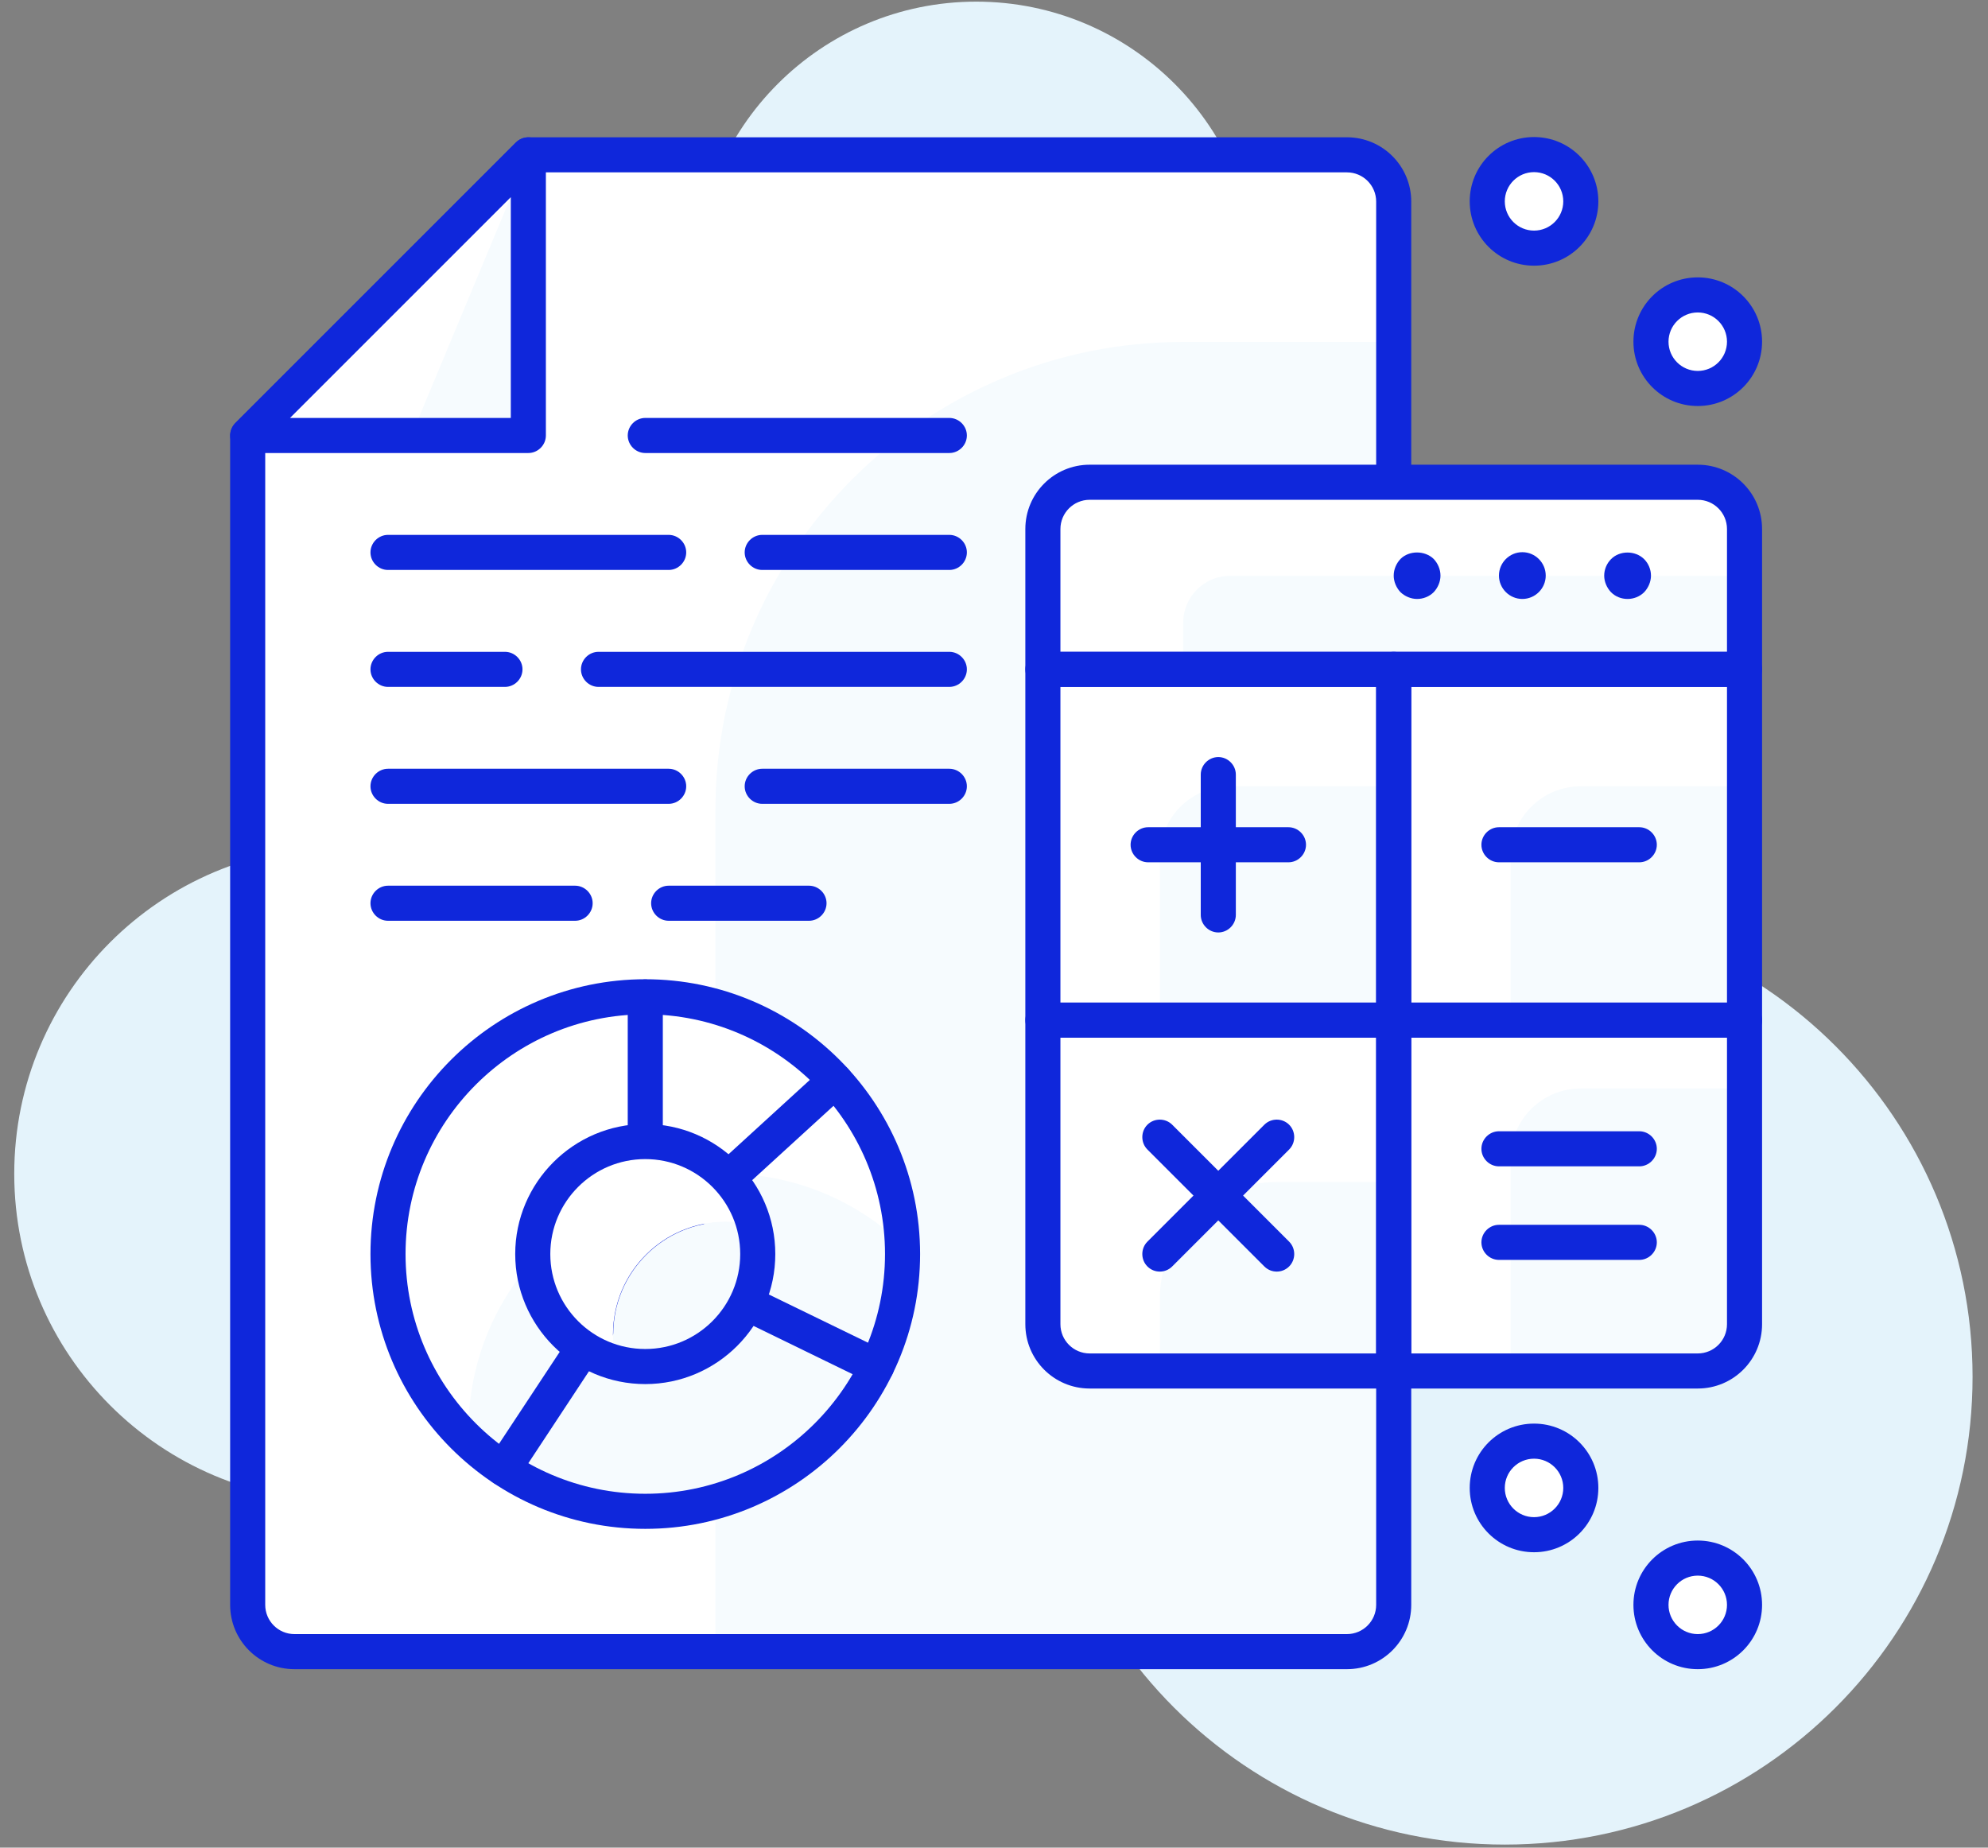<?xml version="1.0" encoding="UTF-8"?> <svg xmlns="http://www.w3.org/2000/svg" width="85" height="79" viewBox="0 0 85 79" fill="none"><rect x="0" y="0" width="85" height="79" fill="#808080" stroke="none"/><g id="Isolation_Mode" clip-path="url(#clip0_4059_5197)"><path id="Vector" d="M14.609 64.19C22.341 64.19 28.609 57.922 28.609 50.19C28.609 42.458 22.341 36.19 14.609 36.19C6.877 36.19 0.609 42.458 0.609 50.19C0.609 57.922 6.877 64.19 14.609 64.19Z" fill="#E4F3FB"></path><path id="Vector_2" d="M41.74 24.07C48.368 24.07 53.74 18.698 53.74 12.07C53.74 5.443 48.368 0.07 41.74 0.07C35.113 0.07 29.74 5.443 29.74 12.07C29.74 18.698 35.113 24.07 41.74 24.07Z" fill="#E4F3FB"></path><path id="Vector_3" d="M64.34 78.87C75.385 78.87 84.34 69.916 84.34 58.87C84.34 47.825 75.385 38.87 64.34 38.87C53.294 38.87 44.34 47.825 44.34 58.87C44.34 69.916 53.294 78.87 64.34 78.87Z" fill="#E4F3FB"></path><path id="Vector_4" d="M12.59 70.62H57.59C58.69 70.62 59.59 69.73 59.59 68.62V8.62C59.59 7.52 58.69 6.62 57.59 6.62H22.59C17.9 11.31 15.28 13.93 10.59 18.62V68.62C10.59 69.73 11.49 70.62 12.59 70.62Z" fill="white"></path><path id="Vector_5" d="M50.59 14.62H59.59V68.62C59.59 69.72 58.69 70.62 57.59 70.62H30.59V34.62C30.59 23.58 39.55 14.62 50.59 14.62Z" fill="#F6FBFE"></path><path id="Vector_6" d="M57.59 71.37H12.59C11.07 71.37 9.84 70.14 9.84 68.62V18.62C9.84 18.42 9.92 18.23 10.06 18.09L22.06 6.09C22.2 5.95 22.39 5.87 22.59 5.87H57.59C59.11 5.87 60.34 7.1 60.34 8.62V68.62C60.34 70.14 59.11 71.37 57.59 71.37ZM11.34 18.93V68.62C11.34 69.31 11.9 69.87 12.59 69.87H57.59C58.28 69.87 58.84 69.31 58.84 68.62V8.62C58.84 7.93 58.28 7.37 57.59 7.37H22.9L11.34 18.93Z" fill="#0F27DB"></path><path id="Vector_7" d="M46.59 20.62H72.59C73.69 20.62 74.59 21.52 74.59 22.62V28.62H44.59V22.62C44.59 21.52 45.49 20.62 46.59 20.62Z" fill="white"></path><path id="Vector_8" d="M52.59 24.62H74.59V28.62H50.59V26.62C50.59 25.52 51.49 24.62 52.59 24.62Z" fill="#F6FBFE"></path><path id="Vector_9" d="M44.59 43.62H59.59V58.62H46.59C45.49 58.62 44.59 57.72 44.59 56.62V43.62Z" fill="white"></path><path id="Vector_10" d="M59.59 28.62H44.59V43.62H59.59V28.62Z" fill="white"></path><path id="Vector_11" d="M59.59 43.62H74.59V56.62C74.59 57.72 73.69 58.62 72.59 58.62H59.59V43.62Z" fill="white"></path><path id="Vector_12" d="M74.59 28.62H59.59V43.62H74.59V28.62Z" fill="white"></path><path id="Vector_13" d="M67.59 33.62H74.59V43.62H64.59V36.62C64.59 34.96 65.93 33.62 67.59 33.62Z" fill="#F6FBFE"></path><path id="Vector_14" d="M67.59 46.54H74.59V56.54C74.59 57.64 73.69 58.54 72.59 58.54H64.59V49.54C64.59 47.88 65.93 46.54 67.59 46.54Z" fill="#F6FBFE"></path><path id="Vector_15" d="M52.59 33.62H59.59V43.62H49.59V36.62C49.59 34.96 50.93 33.62 52.59 33.62Z" fill="#F6FBFE"></path><path id="Vector_16" d="M54.59 50.54H59.59V58.54H49.59V55.54C49.59 52.78 51.83 50.54 54.59 50.54Z" fill="#F6FBFE"></path><path id="Vector_17" d="M74.59 29.37H44.59C44.18 29.37 43.84 29.03 43.84 28.62V22.62C43.84 21.1 45.07 19.87 46.59 19.87H72.59C74.11 19.87 75.34 21.1 75.34 22.62V28.62C75.34 29.03 75 29.37 74.59 29.37ZM45.34 27.87H73.84V22.62C73.84 21.93 73.28 21.37 72.59 21.37H46.59C45.9 21.37 45.34 21.93 45.34 22.62V27.87Z" fill="#0F27DB"></path><path id="Vector_18" d="M59.59 59.37H46.59C45.07 59.37 43.84 58.14 43.84 56.62V43.62C43.84 43.21 44.18 42.87 44.59 42.87H59.59C60 42.87 60.34 43.21 60.34 43.62V58.62C60.34 59.03 60 59.37 59.59 59.37ZM45.34 44.37V56.62C45.34 57.31 45.9 57.87 46.59 57.87H58.84V44.37H45.34Z" fill="#0F27DB"></path><path id="Vector_19" d="M59.59 44.37H44.59C44.18 44.37 43.84 44.03 43.84 43.62V28.62C43.84 28.21 44.18 27.87 44.59 27.87H59.59C60 27.87 60.34 28.21 60.34 28.62V43.62C60.34 44.03 60 44.37 59.59 44.37ZM45.34 42.87H58.84V29.37H45.34V42.87Z" fill="#0F27DB"></path><path id="Vector_20" d="M72.59 59.37H59.59C59.18 59.37 58.84 59.03 58.84 58.62V43.62C58.84 43.21 59.18 42.87 59.59 42.87H74.59C75 42.87 75.34 43.21 75.34 43.62V56.62C75.34 58.14 74.11 59.37 72.59 59.37ZM60.34 57.87H72.59C73.28 57.87 73.84 57.31 73.84 56.62V44.37H60.34V57.87Z" fill="#0F27DB"></path><path id="Vector_21" d="M74.59 44.37H59.59C59.18 44.37 58.84 44.03 58.84 43.62V28.62C58.84 28.21 59.18 27.87 59.59 27.87H74.59C75 27.87 75.34 28.21 75.34 28.62V43.62C75.34 44.03 75 44.37 74.59 44.37ZM60.34 42.87H73.84V29.37H60.34V42.87Z" fill="#0F27DB"></path><path id="Vector_22" d="M10.59 18.62L22.59 6.62V18.62H10.59Z" fill="white"></path><path id="Vector_23" d="M17.59 18.62L22.59 6.62V18.62H17.59Z" fill="#F6FBFE"></path><path id="Vector_24" d="M22.59 19.37H10.59C10.29 19.37 10.01 19.19 9.9 18.91C9.78 18.63 9.85 18.31 10.06 18.09L22.06 6.09C22.27 5.88 22.6 5.81 22.88 5.93C23.16 6.05 23.34 6.32 23.34 6.62V18.62C23.34 19.03 23 19.37 22.59 19.37ZM12.4 17.87H21.84V8.43L12.4 17.87Z" fill="#0F27DB"></path><path id="Vector_25" d="M60.59 25.61C60.33 25.61 60.07 25.5 59.88 25.32C59.7 25.13 59.59 24.87 59.59 24.61C59.59 24.35 59.7 24.09 59.88 23.9C60.25 23.53 60.92 23.53 61.3 23.9C61.48 24.09 61.59 24.35 61.59 24.61C61.59 24.87 61.48 25.13 61.3 25.32C61.11 25.51 60.85 25.61 60.59 25.61Z" fill="#0F27DB"></path><path id="Vector_26" d="M64.09 24.61C64.09 24.06 64.54 23.61 65.09 23.61C65.64 23.61 66.09 24.06 66.09 24.61C66.09 25.16 65.64 25.61 65.09 25.61C64.54 25.61 64.09 25.16 64.09 24.61Z" fill="#0F27DB"></path><path id="Vector_27" d="M69.59 25.61C69.32 25.61 69.07 25.51 68.88 25.32C68.7 25.13 68.59 24.87 68.59 24.61C68.59 24.35 68.7 24.09 68.88 23.91C69.25 23.53 69.92 23.53 70.3 23.91C70.48 24.09 70.59 24.35 70.59 24.61C70.59 24.87 70.48 25.13 70.3 25.32C70.11 25.51 69.85 25.61 69.59 25.61Z" fill="#0F27DB"></path><path id="Vector_28" d="M55.09 36.87H49.09C48.68 36.87 48.34 36.53 48.34 36.12C48.34 35.71 48.68 35.37 49.09 35.37H55.09C55.5 35.37 55.84 35.71 55.84 36.12C55.84 36.53 55.5 36.87 55.09 36.87Z" fill="#0F27DB"></path><path id="Vector_29" d="M70.09 36.87H64.09C63.68 36.87 63.34 36.53 63.34 36.12C63.34 35.71 63.68 35.37 64.09 35.37H70.09C70.5 35.37 70.84 35.71 70.84 36.12C70.84 36.53 70.5 36.87 70.09 36.87Z" fill="#0F27DB"></path><path id="Vector_30" d="M70.09 53.87H64.09C63.68 53.87 63.34 53.53 63.34 53.12C63.34 52.71 63.68 52.37 64.09 52.37H70.09C70.5 52.37 70.84 52.71 70.84 53.12C70.84 53.53 70.5 53.87 70.09 53.87Z" fill="#0F27DB"></path><path id="Vector_31" d="M70.09 49.87H64.09C63.68 49.87 63.34 49.53 63.34 49.12C63.34 48.71 63.68 48.37 64.09 48.37H70.09C70.5 48.37 70.84 48.71 70.84 49.12C70.84 49.53 70.5 49.87 70.09 49.87Z" fill="#0F27DB"></path><path id="Vector_32" d="M52.09 39.87C51.68 39.87 51.34 39.53 51.34 39.12V33.12C51.34 32.71 51.68 32.37 52.09 32.37C52.5 32.37 52.84 32.71 52.84 33.12V39.12C52.84 39.53 52.5 39.87 52.09 39.87Z" fill="#0F27DB"></path><path id="Vector_33" d="M54.589 54.37C54.399 54.37 54.209 54.3 54.059 54.15L49.059 49.15C48.769 48.86 48.769 48.38 49.059 48.09C49.349 47.8 49.829 47.8 50.119 48.09L55.119 53.09C55.409 53.38 55.409 53.86 55.119 54.15C54.969 54.3 54.779 54.37 54.589 54.37Z" fill="#0F27DB"></path><path id="Vector_34" d="M49.589 54.37C49.399 54.37 49.209 54.3 49.059 54.15C48.769 53.86 48.769 53.38 49.059 53.09L54.059 48.09C54.349 47.8 54.829 47.8 55.119 48.09C55.409 48.38 55.409 48.86 55.119 49.15L50.119 54.15C49.969 54.3 49.779 54.37 49.589 54.37Z" fill="#0F27DB"></path><path id="Vector_35" d="M27.59 64.62C33.665 64.62 38.59 59.696 38.59 53.62C38.59 47.545 33.665 42.62 27.59 42.62C21.515 42.62 16.59 47.545 16.59 53.62C16.59 59.696 21.515 64.62 27.59 64.62Z" fill="white"></path><path id="Vector_36" d="M38.589 53.62C38.589 53.48 38.569 53.34 38.569 53.19C36.599 51.33 33.949 50.18 31.029 50.18C24.949 50.18 20.029 55.1 20.029 61.17C20.029 61.31 20.049 61.46 20.049 61.6C22.019 63.46 24.669 64.6 27.589 64.6C33.669 64.6 38.589 59.68 38.589 53.61V53.62Z" fill="#F6FBFE"></path><path id="Vector_37" d="M27.59 54.37C27.49 54.37 27.38 54.35 27.29 54.31C27.02 54.19 26.84 53.92 26.84 53.62V42.63C26.84 42.22 27.18 41.88 27.59 41.88C28 41.88 28.34 42.22 28.34 42.63V51.92L35.2 45.65C35.5 45.37 35.98 45.39 36.26 45.7C36.54 46.01 36.52 46.48 36.21 46.76L28.09 54.18C27.95 54.31 27.77 54.38 27.58 54.38L27.59 54.37Z" fill="#0F27DB"></path><path id="Vector_38" d="M21.53 63.54C21.39 63.54 21.24 63.5 21.12 63.42C20.77 63.19 20.68 62.73 20.91 62.38L26.97 53.2C27.18 52.89 27.59 52.77 27.92 52.94L37.81 57.75C38.18 57.93 38.34 58.38 38.16 58.75C37.98 59.12 37.53 59.28 37.16 59.1L27.86 54.57L22.17 63.2C22.03 63.42 21.79 63.54 21.54 63.54H21.53Z" fill="#0F27DB"></path><path id="Vector_39" d="M27.59 65.37C21.11 65.37 15.84 60.1 15.84 53.62C15.84 47.14 21.11 41.87 27.59 41.87C34.07 41.87 39.34 47.14 39.34 53.62C39.34 60.1 34.07 65.37 27.59 65.37ZM27.59 43.37C21.94 43.37 17.34 47.97 17.34 53.62C17.34 59.27 21.94 63.87 27.59 63.87C33.24 63.87 37.84 59.27 37.84 53.62C37.84 47.97 33.24 43.37 27.59 43.37Z" fill="#0F27DB"></path><path id="Vector_40" d="M31.02 52.24C31.439 52.24 31.849 52.3 32.23 52.4C31.689 50.33 29.82 48.8 27.579 48.8C24.919 48.8 22.77 50.95 22.77 53.61C22.77 55.85 24.299 57.72 26.369 58.26C26.27 57.87 26.209 57.47 26.209 57.05C26.209 54.39 28.36 52.24 31.02 52.24Z" fill="white"></path><path id="Vector_41" d="M32.399 53.62C32.399 53.2 32.339 52.79 32.239 52.41C31.849 52.31 31.449 52.25 31.029 52.25C28.369 52.25 26.219 54.4 26.219 57.06C26.219 57.48 26.279 57.89 26.379 58.27C26.769 58.37 27.169 58.43 27.589 58.43C30.249 58.43 32.399 56.28 32.399 53.62Z" fill="#F6FBFE"></path><path id="Vector_42" d="M27.589 59.18C24.519 59.18 22.029 56.68 22.029 53.62C22.029 50.56 24.529 48.06 27.589 48.06C30.649 48.06 33.149 50.55 33.149 53.62C33.149 56.69 30.649 59.18 27.589 59.18ZM27.589 49.56C25.349 49.56 23.529 51.38 23.529 53.62C23.529 55.86 25.349 57.68 27.589 57.68C29.829 57.68 31.649 55.86 31.649 53.62C31.649 51.38 29.829 49.56 27.589 49.56Z" fill="#0F27DB"></path><path id="Vector_43" d="M40.59 24.37H32.59C32.18 24.37 31.84 24.03 31.84 23.62C31.84 23.21 32.18 22.87 32.59 22.87H40.59C41 22.87 41.34 23.21 41.34 23.62C41.34 24.03 41 24.37 40.59 24.37Z" fill="#0F27DB"></path><path id="Vector_44" d="M28.59 24.37H16.59C16.18 24.37 15.84 24.03 15.84 23.62C15.84 23.21 16.18 22.87 16.59 22.87H28.59C29 22.87 29.34 23.21 29.34 23.62C29.34 24.03 29 24.37 28.59 24.37Z" fill="#0F27DB"></path><path id="Vector_45" d="M40.59 19.37H27.59C27.18 19.37 26.84 19.03 26.84 18.62C26.84 18.21 27.18 17.87 27.59 17.87H40.59C41 17.87 41.34 18.21 41.34 18.62C41.34 19.03 41 19.37 40.59 19.37Z" fill="#0F27DB"></path><path id="Vector_46" d="M40.59 29.37H25.59C25.18 29.37 24.84 29.03 24.84 28.62C24.84 28.21 25.18 27.87 25.59 27.87H40.59C41 27.87 41.34 28.21 41.34 28.62C41.34 29.03 41 29.37 40.59 29.37Z" fill="#0F27DB"></path><path id="Vector_47" d="M21.59 29.37H16.59C16.18 29.37 15.84 29.03 15.84 28.62C15.84 28.21 16.18 27.87 16.59 27.87H21.59C22 27.87 22.34 28.21 22.34 28.62C22.34 29.03 22 29.37 21.59 29.37Z" fill="#0F27DB"></path><path id="Vector_48" d="M40.59 34.37H32.59C32.18 34.37 31.84 34.03 31.84 33.62C31.84 33.21 32.18 32.87 32.59 32.87H40.59C41 32.87 41.34 33.21 41.34 33.62C41.34 34.03 41 34.37 40.59 34.37Z" fill="#0F27DB"></path><path id="Vector_49" d="M28.59 34.37H16.59C16.18 34.37 15.84 34.03 15.84 33.62C15.84 33.21 16.18 32.87 16.59 32.87H28.59C29 32.87 29.34 33.21 29.34 33.62C29.34 34.03 29 34.37 28.59 34.37Z" fill="#0F27DB"></path><path id="Vector_50" d="M34.59 39.37H28.59C28.18 39.37 27.84 39.03 27.84 38.62C27.84 38.21 28.18 37.87 28.59 37.87H34.59C35 37.87 35.34 38.21 35.34 38.62C35.34 39.03 35 39.37 34.59 39.37Z" fill="#0F27DB"></path><path id="Vector_51" d="M24.59 39.37H16.59C16.18 39.37 15.84 39.03 15.84 38.62C15.84 38.21 16.18 37.87 16.59 37.87H24.59C25 37.87 25.34 38.21 25.34 38.62C25.34 39.03 25 39.37 24.59 39.37Z" fill="#0F27DB"></path><path id="Vector_52" d="M65.59 65.62C66.694 65.62 67.59 64.725 67.59 63.62C67.59 62.516 66.694 61.62 65.59 61.62C64.485 61.62 63.59 62.516 63.59 63.62C63.59 64.725 64.485 65.62 65.59 65.62Z" fill="white"></path><path id="Vector_53" d="M65.59 66.37C64.07 66.37 62.84 65.14 62.84 63.62C62.84 62.1 64.07 60.87 65.59 60.87C67.11 60.87 68.34 62.1 68.34 63.62C68.34 65.14 67.11 66.37 65.59 66.37ZM65.59 62.37C64.9 62.37 64.34 62.93 64.34 63.62C64.34 64.31 64.9 64.87 65.59 64.87C66.28 64.87 66.84 64.31 66.84 63.62C66.84 62.93 66.28 62.37 65.59 62.37Z" fill="#0F27DB"></path><path id="Vector_54" d="M72.59 70.62C73.694 70.62 74.59 69.725 74.59 68.62C74.59 67.516 73.694 66.62 72.59 66.62C71.485 66.62 70.59 67.516 70.59 68.62C70.59 69.725 71.485 70.62 72.59 70.62Z" fill="white"></path><path id="Vector_55" d="M72.59 71.37C71.07 71.37 69.84 70.14 69.84 68.62C69.84 67.1 71.07 65.87 72.59 65.87C74.11 65.87 75.34 67.1 75.34 68.62C75.34 70.14 74.11 71.37 72.59 71.37ZM72.59 67.37C71.9 67.37 71.34 67.93 71.34 68.62C71.34 69.31 71.9 69.87 72.59 69.87C73.28 69.87 73.84 69.31 73.84 68.62C73.84 67.93 73.28 67.37 72.59 67.37Z" fill="#0F27DB"></path><path id="Vector_56" d="M72.59 16.61C73.694 16.61 74.59 15.715 74.59 14.61C74.59 13.506 73.694 12.61 72.59 12.61C71.485 12.61 70.59 13.506 70.59 14.61C70.59 15.715 71.485 16.61 72.59 16.61Z" fill="white"></path><path id="Vector_57" d="M72.59 17.36C71.07 17.36 69.84 16.13 69.84 14.61C69.84 13.09 71.07 11.86 72.59 11.86C74.11 11.86 75.34 13.09 75.34 14.61C75.34 16.13 74.11 17.36 72.59 17.36ZM72.59 13.36C71.9 13.36 71.34 13.92 71.34 14.61C71.34 15.3 71.9 15.86 72.59 15.86C73.28 15.86 73.84 15.3 73.84 14.61C73.84 13.92 73.28 13.36 72.59 13.36Z" fill="#0F27DB"></path><path id="Vector_58" d="M65.59 10.61C66.694 10.61 67.59 9.715 67.59 8.61C67.59 7.506 66.694 6.61 65.59 6.61C64.485 6.61 63.59 7.506 63.59 8.61C63.59 9.715 64.485 10.61 65.59 10.61Z" fill="white"></path><path id="Vector_59" d="M65.59 11.36C64.07 11.36 62.84 10.13 62.84 8.61C62.84 7.09 64.07 5.86 65.59 5.86C67.11 5.86 68.34 7.09 68.34 8.61C68.34 10.13 67.11 11.36 65.59 11.36ZM65.59 7.36C64.9 7.36 64.34 7.92 64.34 8.61C64.34 9.3 64.9 9.86 65.59 9.86C66.28 9.86 66.84 9.3 66.84 8.61C66.84 7.92 66.28 7.36 65.59 7.36Z" fill="#0F27DB"></path></g><defs><clipPath id="clip0_4059_5197"><rect width="83.73" height="78.8" fill="white" transform="translate(0.609 0.07)"></rect></clipPath></defs></svg> 
